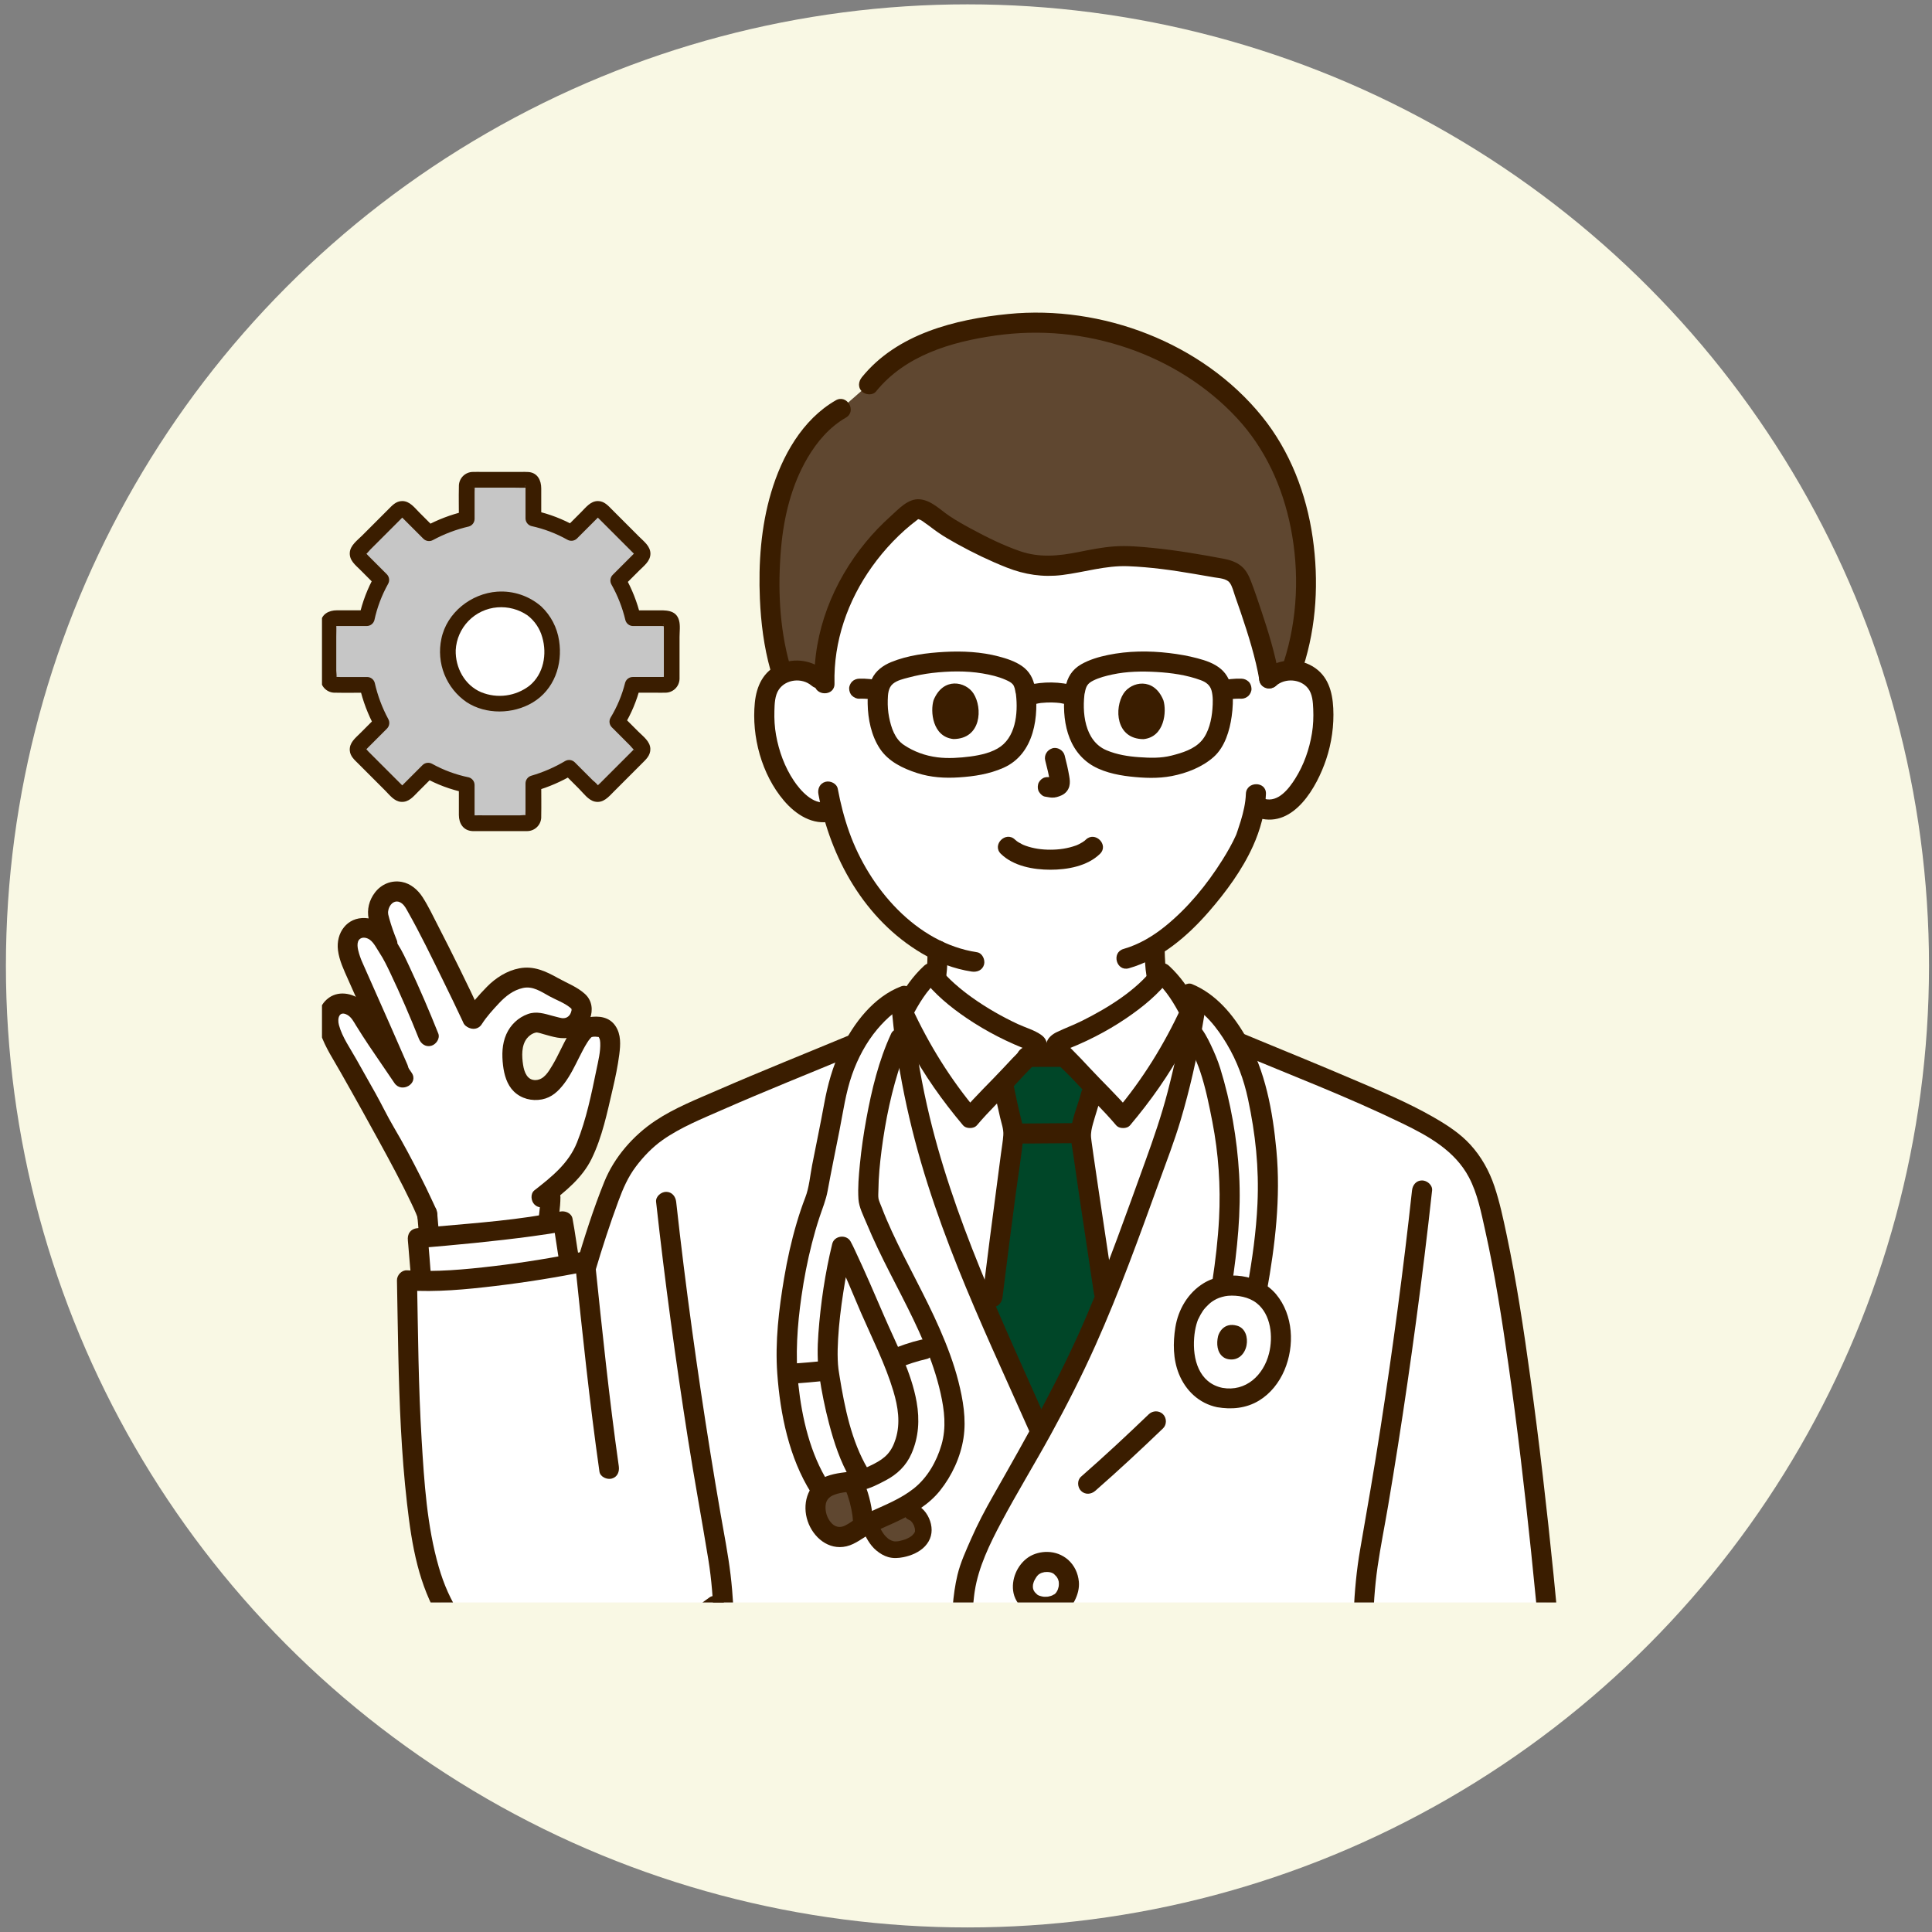 <svg width="217" height="217" viewBox="0 0 217 217" fill="none" xmlns="http://www.w3.org/2000/svg">
<rect x="0" y="0" width="217" height="217" fill="#808080" stroke="none"/>
<circle cx="108.664" cy="108.488" r="108" fill="#F9F8E4"/>
<g clip-path="url(#clip0_1258_706)">
<path d="M63.62 119.121C63.744 118.877 63.868 118.626 63.998 118.367C64.661 117.046 65.308 115.777 65.997 115.454C66.389 115.271 67.5 115.241 67.855 115.488C68.343 115.827 68.581 116.67 68.549 117.251C68.469 118.674 68.145 120.294 67.686 122.226C67.099 124.7 66.644 127.001 65.602 129.326C64.753 131.22 63.386 132.463 61.82 133.712C61.82 134.108 61.82 134.472 61.82 134.472C61.82 135.162 61.678 136.559 61.529 137.471C57.449 138.126 51.005 138.716 48.186 138.961C48.152 138.03 48.069 137.215 48.01 136.58L48.007 136.565C47.865 135.746 44.95 130.006 43.108 126.923C41.541 123.84 39.947 121.215 38.294 118.177C37.814 117.293 37.293 116.49 37.037 115.626C36.78 114.76 36.706 114.139 37.2 113.385C37.694 112.63 38.614 112.541 39.429 112.94C40.18 113.307 40.525 113.902 40.96 114.612C42.272 116.751 43.662 118.681 45.05 120.742C44.891 120.377 44.786 120.133 44.786 120.133L43.237 116.567C42.72 115.38 40.019 109.353 39.581 108.324C39.218 107.471 38.83 106.267 39.186 105.344C39.353 104.909 39.702 104.53 40.114 104.343C40.425 104.201 41.063 104.218 41.352 104.272C42.467 104.48 42.894 105.41 43.674 106.559C43.674 106.559 43.771 106.702 43.868 106.844L43.487 105.92C43.003 104.747 42.426 102.956 42.44 102.476C42.466 101.55 43.107 100.384 44.126 100.165C45.274 99.918 46.104 100.714 46.497 101.342C47.464 102.891 51.22 110.423 53.12 114.514C53.905 113.255 54.48 112.732 55.375 111.757C56.34 110.708 57.762 109.836 59.192 109.784C60.386 109.74 61.406 110.451 62.463 111.021C63.401 111.527 65.123 112.238 65.293 112.986C65.517 113.971 64.771 115.491 63.282 115.491C62.623 115.491 61.212 114.994 60.566 114.868C59.72 114.703 58.555 115.367 58.022 116.366C57.489 117.365 57.52 118.233 57.604 119.361C57.666 120.19 57.947 121.282 58.564 121.84C59.614 122.787 61.166 122.497 61.893 121.728C62.665 120.911 63.14 120.067 63.621 119.12L63.62 119.121Z" fill="white"/>
<path d="M175.61 202.887C173.313 171.212 169.801 143.611 166.897 133.95C166.061 131.171 164.565 129.365 163.173 128.254C161.777 127.14 159.627 125.95 158.018 125.174C152.788 122.653 144.414 119.302 139.055 117.071C139.055 117.071 136.366 116.261 133.87 115.511C133.127 119.589 131.901 124.789 130.563 128.427C129.441 131.478 125.76 141.868 123.254 147.807C121.111 152.887 119.08 156.867 116.883 160.855C110.784 146.996 103.386 132.583 101.478 115.203L95.897 117.277C90.541 119.509 81.821 122.974 76.591 125.497C74.98 126.27 73.462 127.194 72.198 128.455C70.808 129.843 69.572 131.446 68.891 133.219C67.656 136.442 66.784 139.114 66.031 141.62C60.319 142.805 51.096 144.182 45.711 143.806C45.878 152.439 45.879 161.674 47.057 170.613C47.876 176.824 49.698 182.92 55.08 186.145C59.687 188.905 64.496 189.023 68.636 187.526C72.454 186.144 77.28 182.501 80.263 180.386L81.187 179.731C81.4 182.986 81.341 186.161 81.341 189.621C81.341 194.286 81.064 197.732 81.059 203.026L175.611 202.886L175.61 202.887Z" fill="white"/>
<path d="M46.854 136.292C46.944 137.339 47.051 138.382 47.068 139.434C47.078 140.023 47.58 140.587 48.196 140.56C48.798 140.533 49.334 140.065 49.324 139.434C49.306 138.383 49.2 137.339 49.109 136.292C49.083 135.989 49.001 135.718 48.779 135.496C48.584 135.301 48.263 135.154 47.982 135.167C47.69 135.18 47.388 135.276 47.184 135.496C46.992 135.706 46.829 135.998 46.854 136.292Z" fill="#3A1D00"/>
<path d="M60.693 134.473C60.691 135.289 60.592 136.111 60.483 136.919L60.524 136.619C60.477 136.964 60.427 137.309 60.354 137.649C60.29 137.944 60.311 138.249 60.468 138.515C60.604 138.749 60.873 138.972 61.141 139.033C61.708 139.162 62.396 138.862 62.528 138.247C62.67 137.588 62.747 136.912 62.821 136.242C62.886 135.656 62.946 135.064 62.948 134.474C62.949 133.884 62.428 133.321 61.82 133.349C61.208 133.376 60.694 133.843 60.693 134.474L60.693 134.473Z" fill="#3A1D00"/>
<path d="M54.008 113.768C52.459 110.449 50.837 107.161 49.16 103.905C48.621 102.857 48.108 101.767 47.469 100.775C46.936 99.949 46.133 99.244 45.141 99.058C43.958 98.837 42.838 99.304 42.115 100.247C41.459 101.102 41.195 102.153 41.409 103.206C41.618 104.235 42.004 105.25 42.398 106.221C42.628 106.783 43.149 107.181 43.785 107.006C44.319 106.86 44.803 106.189 44.573 105.622C44.249 104.828 43.96 104.015 43.729 103.188C43.686 103.034 43.644 102.879 43.609 102.723C43.576 102.577 43.603 102.281 43.567 102.541C43.602 102.291 43.628 102.076 43.761 101.826C44.059 101.265 44.625 101.053 45.153 101.484C45.463 101.736 45.62 102.065 45.823 102.426C47.224 104.906 48.465 107.484 49.721 110.039C50.515 111.654 51.299 113.273 52.06 114.903C52.317 115.454 53.112 115.593 53.603 115.307C54.169 114.976 54.265 114.32 54.008 113.767L54.008 113.768Z" fill="#3A1D00"/>
<path d="M49.226 116.078C48.22 113.558 47.148 111.057 45.997 108.6C45.587 107.726 45.185 106.83 44.661 106.017C43.76 104.616 42.868 103.218 41.041 103.115C38.975 102.998 37.711 104.791 37.961 106.734C38.11 107.888 38.617 108.932 39.083 109.985C40.013 112.087 40.954 114.185 41.886 116.286C42.537 117.754 43.17 119.229 43.809 120.702C44.051 121.26 44.871 121.386 45.352 121.106C45.929 120.769 45.999 120.126 45.756 119.566C44.47 116.603 43.165 113.651 41.852 110.7C41.482 109.869 41.112 109.039 40.747 108.206C40.693 108.083 40.638 107.961 40.587 107.837C40.58 107.82 40.549 107.745 40.585 107.833C40.64 107.968 40.535 107.705 40.538 107.711C40.465 107.511 40.392 107.312 40.332 107.108C40.197 106.646 39.954 105.757 40.478 105.423C40.801 105.218 41.249 105.344 41.533 105.548C42.002 105.885 42.324 106.562 42.643 107.046C43.112 107.757 43.478 108.533 43.844 109.3C44.997 111.718 46.058 114.188 47.052 116.675C47.277 117.239 47.806 117.635 48.439 117.461C48.977 117.314 49.453 116.645 49.226 116.077V116.078Z" fill="#3A1D00"/>
<path d="M46.243 120.501C45.299 119.092 44.323 117.705 43.381 116.295C42.928 115.616 42.483 114.932 42.053 114.237C41.706 113.677 41.372 113.087 40.899 112.621C39.883 111.62 38.183 111.188 36.951 112.059C35.619 113.001 35.526 114.688 36.009 116.11C36.535 117.66 37.51 119.104 38.307 120.526C39.092 121.925 39.891 123.316 40.665 124.722C41.935 127.029 43.223 129.332 44.448 131.664C45.033 132.778 45.606 133.899 46.148 135.034C46.354 135.465 46.558 135.897 46.745 136.336C46.629 136.063 46.804 136.488 46.829 136.558C46.864 136.659 46.901 136.76 46.922 136.866C47.041 137.462 47.752 137.804 48.309 137.651C48.931 137.481 49.216 136.865 49.096 136.267C48.985 135.71 48.684 135.167 48.45 134.655C48.078 133.839 47.679 133.035 47.275 132.234C46.309 130.324 45.306 128.427 44.218 126.584C43.496 125.36 42.882 124.063 42.188 122.821C41.476 121.545 40.749 120.277 40.037 119.001C39.353 117.774 38.437 116.498 38.069 115.132C37.863 114.363 38.107 113.484 39.017 113.995C39.473 114.252 39.723 114.752 39.987 115.181C40.456 115.94 40.939 116.69 41.435 117.432C42.377 118.842 43.353 120.229 44.296 121.638C45.099 122.836 47.053 121.71 46.244 120.502L46.243 120.501Z" fill="#3A1D00"/>
<path d="M61.623 135.285C63.487 133.827 65.387 132.327 66.449 130.152C67.655 127.683 68.199 124.959 68.821 122.304C69.12 121.027 69.388 119.746 69.556 118.445C69.698 117.347 69.775 116.194 69.121 115.226C68.437 114.211 67.264 114.071 66.131 114.258C65.02 114.441 64.343 115.385 63.811 116.296C63.174 117.387 62.697 118.564 62.047 119.648C61.606 120.382 61.103 121.262 60.191 121.311C59.218 121.364 58.877 120.409 58.753 119.602C58.606 118.646 58.547 117.432 59.184 116.627C59.432 116.314 59.789 116.065 60.181 115.979C60.251 115.963 60.26 115.96 60.362 115.976C60.603 116.013 60.847 116.1 61.081 116.165C62.077 116.441 63.135 116.795 64.168 116.49C66.076 115.927 67.347 113.143 65.702 111.64C64.834 110.847 63.689 110.423 62.674 109.857C61.285 109.082 59.957 108.454 58.327 108.761C56.948 109.02 55.67 109.836 54.699 110.827C53.768 111.777 52.886 112.777 52.167 113.898C51.382 115.121 53.333 116.251 54.114 115.034C54.668 114.171 55.339 113.443 56.036 112.695C56.782 111.894 57.648 111.208 58.742 110.968C59.851 110.725 60.786 111.389 61.712 111.898C62.475 112.317 63.381 112.631 64.055 113.187C64.08 113.207 64.291 113.409 64.286 113.413C64.258 113.433 64.2 113.251 64.2 113.286C64.2 113.083 64.198 113.484 64.188 113.554C64.205 113.444 64.113 113.762 64.113 113.761C64.024 113.958 63.963 114.046 63.827 114.163C63.662 114.306 63.453 114.376 63.171 114.363C63.336 114.371 63.127 114.358 63.101 114.354C63.008 114.339 62.913 114.317 62.82 114.296C62.564 114.239 62.311 114.17 62.058 114.1C61.134 113.846 60.244 113.555 59.295 113.894C58.204 114.284 57.333 115.114 56.868 116.168C56.379 117.275 56.361 118.48 56.501 119.664C56.625 120.709 56.935 121.824 57.708 122.585C58.542 123.404 59.736 123.701 60.87 123.484C61.973 123.272 62.712 122.568 63.368 121.704C64.063 120.79 64.551 119.758 65.065 118.738C65.344 118.185 65.623 117.627 65.956 117.104C66.055 116.948 66.155 116.794 66.279 116.656C66.339 116.589 66.41 116.509 66.481 116.456C66.431 116.494 66.271 116.532 66.483 116.475C66.61 116.44 66.68 116.439 66.86 116.436C66.945 116.434 67.284 116.492 67.314 116.473C67.381 116.431 67.194 116.285 67.21 116.422C67.203 116.359 67.394 116.792 67.327 116.627C67.387 116.777 67.41 116.953 67.418 117.113C67.466 118.1 67.193 119.17 66.996 120.129C66.43 122.874 65.854 125.722 64.804 128.33C63.856 130.684 61.973 132.172 60.028 133.694C59.548 134.069 59.634 134.892 60.028 135.286C60.501 135.758 61.142 135.662 61.622 135.286L61.623 135.285Z" fill="#3A1D00"/>
<path d="M142.538 76.212C143.311 75.516 144.456 75.18 145.526 75.34C146.597 75.499 147.572 76.144 148.062 77.022C148.408 77.638 148.52 78.339 148.584 79.023C148.818 81.721 148.286 84.469 147.06 86.927C146.464 88.125 145.686 89.271 144.604 90.144C143.601 90.942 142.593 91.324 140.928 90.484C140.681 91.966 140.157 93.384 139.955 93.987C139.167 96.089 135.041 102.966 129.679 106.243C129.685 107.932 129.776 109.691 130.341 111.085C131.553 114.081 138.102 117.851 138.553 118.048C138.553 118.048 134.842 132.074 117.301 132.074C99.761 132.074 97.452 118.048 97.452 118.048C97.903 117.851 103.424 114.607 104.641 111.611C105.212 110.205 105.298 108.437 105.303 106.746C102.855 105.563 100.6 103.685 98.577 101.305C95.735 97.963 94.273 94.202 93.476 91.041C91.932 91.657 90.78 90.862 89.877 90.143C88.796 89.27 88.018 88.125 87.421 86.927C86.196 84.469 85.664 81.72 85.898 79.023C85.962 78.339 86.073 77.638 86.42 77.021C86.91 76.143 87.885 75.499 88.955 75.339C90.026 75.179 91.171 75.516 91.943 76.212C91.943 76.212 90.26 51.846 115.422 51.846C144.343 51.846 142.537 76.212 142.537 76.212L142.538 76.212Z" fill="white"/>
<path d="M98.024 119.021C98.678 118.723 99.291 118.284 99.884 117.886C100.995 117.14 102.074 116.329 103.065 115.429C104.016 114.565 104.968 113.563 105.524 112.391C106.355 110.643 106.425 108.627 106.433 106.726C106.441 105.277 104.185 105.275 104.178 106.726C104.174 107.623 104.164 108.532 104.042 109.423C103.946 110.131 103.718 111 103.47 111.468C102.942 112.465 102.122 113.266 101.252 114.033C100.402 114.782 99.499 115.446 98.55 116.072C98.017 116.424 97.469 116.811 96.885 117.077C96.332 117.329 96.196 118.129 96.481 118.616C96.814 119.184 97.468 119.274 98.024 119.02L98.024 119.021Z" fill="#3A1D00"/>
<path d="M128.562 106.712C128.597 108.611 128.704 110.739 129.762 112.386C130.51 113.552 131.551 114.523 132.617 115.395C133.713 116.29 134.868 117.114 136.06 117.877C136.681 118.275 137.317 118.715 137.991 119.021C138.545 119.272 139.205 119.179 139.534 118.617C139.817 118.134 139.686 117.33 139.13 117.077C138.522 116.801 137.948 116.408 137.386 116.053C136.37 115.41 135.347 114.713 134.43 113.979C133.891 113.549 133.368 113.098 132.877 112.615C132.487 112.232 132.062 111.764 131.834 111.436C131.671 111.201 131.524 110.957 131.401 110.699C131.524 110.956 131.312 110.455 131.305 110.434C131.223 110.191 131.156 109.942 131.098 109.691C130.874 108.715 130.837 107.709 130.818 106.712C130.792 105.265 128.537 105.26 128.563 106.712L128.562 106.712Z" fill="#3A1D00"/>
<path d="M132.909 112.283C132.296 111.21 131.653 110.322 130.524 109.287C128.71 111.721 124.569 114.759 119.605 116.752C119.186 116.92 118.712 117.164 118.64 117.296C118.521 117.517 118.753 117.711 118.862 117.885C118.949 118.024 119.213 118.277 119.641 118.701C118.081 118.704 116.921 118.707 115.454 118.708C115.887 118.28 116.153 118.025 116.241 117.885C116.349 117.711 116.581 117.517 116.462 117.296C116.391 117.164 115.917 116.92 115.497 116.752C110.533 114.759 106.392 111.721 104.578 109.287C102.942 110.788 102.327 111.978 101.344 113.871C103.014 131.85 110.634 146.645 116.889 160.857C119.086 156.868 121.116 152.888 123.26 147.809C125.765 141.869 129.446 131.479 130.568 128.429C132.026 124.467 133.35 118.655 134.062 114.453C133.625 113.618 133.273 112.918 132.91 112.282L132.909 112.283Z" fill="white"/>
<path d="M97.153 166.822L96.482 165.525C94.557 162.323 93.464 156.78 93.06 153.903C92.569 150.399 93.859 142.847 94.557 140.004C95.199 141.142 98.022 147.661 98.808 149.501C100.3 152.997 102.86 157.751 101.775 161.612C100.955 164.528 99.629 164.904 97.979 165.774C96.218 166.702 94.592 166.177 92.939 166.989C91.714 167.591 91.478 168.745 91.636 169.88C91.843 171.36 93.11 172.971 94.773 172.592C95.531 172.42 96.14 171.877 96.817 171.495C97.714 170.988 98.827 170.549 99.761 170.113C101.9 169.117 103.908 168.036 105.215 166.023C106.623 163.853 107.458 161.407 107.175 158.838C106.213 150.088 100.23 142.684 97.551 134.828C97.318 130.813 98.814 121.464 101.068 116.654C101.068 116.654 101.274 116.417 101.575 116.067C101.414 114.73 101.285 113.375 101.193 112.002C98.348 113.277 94.835 117.576 93.773 123.624C93.188 126.962 92.406 130.409 91.706 134.366C89.082 140.883 88.126 149.761 88.418 154.091C88.701 158.3 89.868 163.654 92.083 167.106L92.716 168.541L97.153 166.822Z" fill="white"/>
<path d="M143.816 151.259C144.093 148.843 143.329 146.18 141.149 145.041C143.176 134.038 142.479 128.634 141.111 122.436C140.306 118.789 137.707 113.905 134.427 112.023C134.287 113.115 134.072 114.454 133.803 115.924C134.559 116.68 135.708 119.311 136.047 120.561C138.429 129.371 138.671 134.994 137.21 144.521C134.591 145.097 133.497 147.594 133.266 148.562C132.648 151.161 132.857 154.535 135.207 156.212C135.754 156.602 136.366 156.848 137.004 156.969C140.713 157.67 143.131 154.963 143.723 151.871C143.761 151.669 143.792 151.465 143.816 151.259Z" fill="white"/>
<path d="M103.702 171.733C103.639 170.979 103.153 170.118 102.488 169.859L101.355 169.324C100.838 169.602 100.304 169.861 99.76 170.114C99.072 170.434 98.287 170.758 97.562 171.108C97.868 171.765 98.163 172.442 98.621 173.007C99.039 173.523 99.615 173.945 100.274 174.041C100.689 174.102 101.113 174.032 101.519 173.926C102.367 173.703 103.234 173.261 103.598 172.465C103.694 172.256 103.725 172.001 103.702 171.733Z" fill="#5F4730"/>
<path d="M91.598 169.459C91.552 168.468 91.867 167.517 92.94 166.99C93.885 166.526 94.822 166.498 95.779 166.387C96.523 167.956 96.926 169.686 96.956 171.423C96.908 171.445 96.863 171.471 96.818 171.496C96.141 171.878 95.532 172.421 94.775 172.593C93.111 172.971 91.844 171.36 91.637 169.88C91.618 169.74 91.604 169.599 91.598 169.46V169.459Z" fill="#5F4730"/>
<path d="M97.603 43.17C99.682 40.559 103.16 38.511 106.657 37.626C110.033 36.636 114.955 35.968 118.869 36.305C127.363 37.038 135.673 41.007 141.011 47.641C147.054 55.151 148.051 66.982 145.056 75.306C144.141 75.288 143.219 75.614 142.561 76.198C142.052 73.137 140.563 68.688 139.473 65.722C139.297 65.243 139.096 64.743 138.642 64.396C138.182 64.045 137.531 63.907 136.907 63.801C133.01 63.143 130.784 62.67 126.807 62.475C122.526 62.265 119.434 64.279 115.323 63.309C112.907 62.739 107.507 60.006 105.665 58.644C105.169 58.282 104.725 57.931 104.311 57.658C103.818 57.333 103.168 57.014 102.646 57.292C102.541 57.347 102.447 57.422 102.355 57.497C102.078 57.722 101.67 58.045 101.412 58.277C95.656 63.151 92.403 69.98 92.605 76.783C92.605 76.783 92.605 76.795 92.605 76.805L91.948 76.213C91.176 75.517 90.03 75.181 88.96 75.34C88.57 75.398 88.193 75.521 87.848 75.697C85.865 69.596 86.169 60.756 87.549 56.119L87.921 54.871C89.354 50.614 91.709 47.479 94.441 45.935L97.602 43.169L97.603 43.17Z" fill="#5F4730"/>
<path d="M111.48 145.745C111.483 145.706 111.484 145.685 111.484 145.685C112.473 137.595 113.835 127.674 113.835 127.391C113.835 126.889 113.713 126.388 113.591 125.902C113.534 125.676 113.478 125.457 113.429 125.231C113.127 123.943 112.936 123.048 112.662 121.633C113.051 121.229 113.436 120.824 113.805 120.419C114.496 119.662 115.049 119.108 115.455 118.708C116.921 118.705 118.08 118.702 119.639 118.699C120.046 119.099 120.602 119.656 121.298 120.419C121.777 120.943 122.28 121.468 122.785 121.989C122.629 122.614 122.541 122.966 122.541 122.966C122.387 123.581 122.217 124.22 121.99 124.915C121.706 125.773 121.422 126.655 121.406 127.553C121.398 128.014 122.72 136.719 123.968 145.051C123.968 145.051 124.009 145.342 124.077 145.823C123.795 146.523 123.521 147.189 123.261 147.807C121.117 152.887 119.087 156.866 116.89 160.855C115.086 156.756 113.168 152.608 111.312 148.35C111.392 147.111 111.464 146.009 111.481 145.745H111.48Z" fill="#004628"/>
<path d="M126.147 125.578C129.488 121.619 131.576 118.232 133.664 113.7C132.732 111.905 132.105 110.742 130.519 109.287C128.705 111.721 124.564 114.759 119.6 116.752C119.18 116.92 118.706 117.164 118.635 117.296C118.516 117.517 118.747 117.711 118.856 117.885C119.027 118.157 119.865 118.857 121.292 120.42C122.911 122.193 124.807 123.98 126.147 125.578Z" fill="white"/>
<path d="M108.947 125.578C105.606 121.619 103.518 118.232 101.43 113.7C102.362 111.905 102.989 110.742 104.575 109.287C106.389 111.721 110.53 114.759 115.494 116.752C115.914 116.92 116.388 117.164 116.459 117.296C116.578 117.517 116.347 117.711 116.238 117.885C116.067 118.157 115.229 118.857 113.802 120.42C112.183 122.193 110.287 123.98 108.947 125.578Z" fill="white"/>
<path d="M66.867 142.751C67.652 140.102 68.507 137.475 69.465 134.883C69.978 133.495 70.532 132.207 71.431 131.017C72.271 129.902 73.283 128.848 74.427 128.042C76.47 126.605 78.864 125.65 81.142 124.648C83.553 123.588 85.984 122.572 88.419 121.566C91.01 120.495 93.608 119.441 96.196 118.363C96.758 118.129 97.16 117.618 96.984 116.979C96.838 116.45 96.162 115.958 95.597 116.193C90.616 118.268 85.602 120.265 80.655 122.42C78.28 123.455 75.775 124.436 73.613 125.876C71.132 127.529 68.996 129.965 67.875 132.738C66.635 135.806 65.632 138.982 64.692 142.153C64.28 143.544 66.456 144.139 66.867 142.751Z" fill="#3A1D00"/>
<path d="M138.752 118.157C145.029 120.769 151.403 123.214 157.522 126.184C160.468 127.614 163.417 129.256 164.993 132.242C165.95 134.055 166.365 136.192 166.809 138.182C167.922 143.172 168.705 148.237 169.428 153.295C170.426 160.277 171.241 167.285 171.973 174.3C172.849 182.698 173.591 191.108 174.23 199.527C174.315 200.647 174.399 201.768 174.48 202.888C174.524 203.494 174.967 204.013 175.607 204.013C176.184 204.013 176.779 203.497 176.735 202.888C176.105 194.204 175.366 185.529 174.492 176.867C173.745 169.473 172.901 162.088 171.887 154.726C171.147 149.35 170.341 143.971 169.218 138.661C168.834 136.849 168.443 135.011 167.854 133.252C167.275 131.523 166.38 129.915 165.146 128.565C163.998 127.308 162.536 126.362 161.07 125.517C158.086 123.796 154.863 122.47 151.699 121.12C148.31 119.673 144.899 118.276 141.491 116.872C140.777 116.578 140.064 116.283 139.352 115.986C138.789 115.752 138.111 116.239 137.965 116.772C137.786 117.42 138.188 117.921 138.752 118.156L138.752 118.157Z" fill="#3A1D00"/>
<path d="M154.479 203.026C154.472 198.726 154.217 194.431 154.198 190.131C154.178 185.407 154.051 180.632 154.734 175.943C155.066 173.671 155.522 171.415 155.907 169.151C156.292 166.887 156.665 164.603 157.023 162.326C157.751 157.693 158.426 153.051 159.052 148.404C159.711 143.513 160.318 138.616 160.851 133.711C160.917 133.106 160.286 132.586 159.723 132.586C159.059 132.586 158.661 133.104 158.596 133.711C157.623 142.651 156.424 151.567 155.047 160.454C154.346 164.976 153.568 169.483 152.778 173.99C151.943 178.751 151.926 183.556 151.94 188.374C151.954 193.261 152.216 198.141 152.224 203.027C152.226 204.475 154.481 204.477 154.479 203.027L154.479 203.026Z" fill="#3A1D00"/>
<path d="M73.692 134.992C74.671 143.884 75.879 152.752 77.266 161.589C77.978 166.121 78.819 170.63 79.558 175.157C80.302 179.713 80.226 184.339 80.217 188.94C80.209 193.638 79.943 198.33 79.935 203.028C79.933 204.476 82.188 204.478 82.19 203.028C82.197 198.895 82.433 194.767 82.468 190.634C82.507 186.05 82.602 181.426 82.056 176.867C81.778 174.545 81.318 172.25 80.919 169.947C80.527 167.687 80.15 165.425 79.786 163.16C79.051 158.593 78.37 154.017 77.74 149.434C77.079 144.628 76.478 139.814 75.948 134.992C75.881 134.389 75.477 133.867 74.82 133.867C74.262 133.867 73.626 134.384 73.692 134.992Z" fill="#3A1D00"/>
<path d="M88.701 74.627C87.521 70.417 87.35 65.905 87.728 61.567C88.035 58.05 88.894 54.51 90.692 51.442C91.759 49.621 93.162 47.97 95.01 46.907C96.267 46.184 95.133 44.239 93.872 44.964C90.095 47.137 87.82 51.257 86.614 55.309C85.467 59.163 85.179 63.269 85.35 67.273C85.466 69.948 85.802 72.642 86.526 75.225C86.916 76.618 89.093 76.026 88.701 74.627Z" fill="#3A1D00"/>
<path d="M98.397 43.965C101.66 39.928 106.821 38.396 111.777 37.691C116.838 36.972 121.887 37.454 126.719 39.118C131.343 40.711 135.612 43.378 138.94 46.968C142.128 50.404 144.059 54.684 144.97 59.253C145.961 64.221 145.756 69.516 144.192 74.345C143.745 75.726 145.921 76.318 146.367 74.943C147.88 70.272 148.135 65.235 147.442 60.393C146.736 55.465 144.897 50.663 141.746 46.772C135.039 38.489 123.777 34.229 113.251 35.267C107.285 35.855 100.739 37.504 96.802 42.374C96.42 42.846 96.339 43.503 96.802 43.965C97.197 44.359 98.012 44.44 98.397 43.965Z" fill="#3A1D00"/>
<path d="M93.73 76.783C93.611 72.043 95.21 67.469 97.959 63.629C99.357 61.677 101.098 59.837 103.025 58.394C103.239 58.234 103.026 58.311 103.224 58.344C103.455 58.382 103.705 58.605 103.897 58.736C104.397 59.077 104.865 59.463 105.363 59.806C106.042 60.274 106.762 60.687 107.483 61.086C109.291 62.086 111.162 62.99 113.084 63.749C115.092 64.541 117.138 64.853 119.294 64.587C121.776 64.28 124.176 63.499 126.7 63.596C129.2 63.692 131.669 64.038 134.131 64.461C134.881 64.589 135.631 64.719 136.382 64.848C136.914 64.939 137.747 64.971 138.11 65.443C138.421 65.847 138.547 66.464 138.715 66.936C138.935 67.55 139.149 68.166 139.357 68.783C140.208 71.303 141.024 73.871 141.472 76.497C141.574 77.097 142.314 77.432 142.859 77.283C143.495 77.108 143.749 76.5 143.646 75.899C143.219 73.394 142.453 70.945 141.65 68.538C141.284 67.441 140.916 66.34 140.498 65.262C140.253 64.632 139.964 64.042 139.436 63.599C138.855 63.111 138.127 62.885 137.392 62.748C134.786 62.259 132.152 61.807 129.513 61.546C128.078 61.404 126.618 61.268 125.177 61.37C123.818 61.465 122.481 61.735 121.148 62.002C118.908 62.451 116.755 62.666 114.558 61.904C112.641 61.24 110.799 60.322 109.017 59.359C108.205 58.92 107.396 58.465 106.628 57.949C105.597 57.256 104.613 56.202 103.313 56.081C102.001 55.958 100.923 57.187 100.021 57.996C99.016 58.897 98.079 59.873 97.223 60.916C93.561 65.38 91.329 70.969 91.476 76.783C91.512 78.228 93.767 78.234 93.73 76.783Z" fill="#3A1D00"/>
<path d="M114.175 128.448C116.51 128.447 118.845 128.396 121.18 128.395C121.769 128.395 122.335 127.877 122.307 127.27C122.28 126.662 121.812 126.144 121.18 126.145C118.845 126.145 116.511 126.196 114.175 126.197C113.586 126.197 113.021 126.715 113.048 127.322C113.075 127.93 113.543 128.448 114.175 128.448Z" fill="#3A1D00"/>
<path d="M111.678 122.497C111.879 123.512 112.098 124.523 112.335 125.53C112.483 126.165 112.736 126.833 112.691 127.492C112.644 128.187 112.517 128.885 112.427 129.576C112.01 132.756 111.588 135.935 111.177 139.116C110.895 141.305 110.618 143.494 110.35 145.685C110.276 146.289 110.921 146.81 111.477 146.81C112.148 146.81 112.531 146.291 112.605 145.685C113.07 141.88 113.564 138.078 114.063 134.278C114.356 132.044 114.754 129.798 114.94 127.552C114.997 126.861 114.809 126.157 114.643 125.491C114.348 124.301 114.092 123.101 113.853 121.898C113.734 121.302 113.022 120.96 112.466 121.113C111.842 121.284 111.559 121.899 111.678 122.497H111.678Z" fill="#3A1D00"/>
<path d="M119.501 117.576C118.117 117.579 116.732 117.582 115.347 117.585C114.758 117.586 114.192 118.102 114.22 118.71C114.247 119.319 114.715 119.837 115.347 119.836C116.732 119.833 118.117 119.83 119.501 119.827C120.091 119.826 120.656 119.31 120.629 118.701C120.601 118.093 120.133 117.575 119.501 117.576Z" fill="#3A1D00"/>
<path d="M125.052 144.753C124.508 141.12 123.96 137.487 123.419 133.853C123.219 132.502 123.018 131.151 122.824 129.8C122.755 129.318 122.687 128.836 122.621 128.354C122.609 128.267 122.647 128.561 122.617 128.33C122.608 128.26 122.599 128.19 122.59 128.121C122.574 127.999 122.556 127.876 122.546 127.753C122.503 127.23 122.622 126.719 122.761 126.216C123.035 125.228 123.374 124.262 123.625 123.267C123.98 121.862 121.805 121.262 121.45 122.669C121.05 124.256 120.212 125.946 120.277 127.609C120.304 128.303 120.451 129.005 120.548 129.692C120.971 132.695 121.428 135.694 121.878 138.693C122.211 140.913 122.544 143.132 122.877 145.352C122.967 145.953 123.727 146.285 124.264 146.138C124.91 145.961 125.142 145.357 125.051 144.754L125.052 144.753Z" fill="#3A1D00"/>
<path d="M129.033 158.844C126.544 161.235 124.017 163.589 121.42 165.861C120.962 166.262 121.009 167.043 121.42 167.453C121.875 167.907 122.555 167.855 123.014 167.453C125.612 165.18 128.139 162.826 130.628 160.436C131.067 160.014 131.053 159.268 130.628 158.844C130.189 158.406 129.474 158.421 129.033 158.844Z" fill="#3A1D00"/>
<path d="M118.367 176.776C118.493 176.888 118.594 177.025 118.716 177.138C118.601 176.988 118.578 176.958 118.645 177.051C118.667 177.083 118.688 177.114 118.709 177.146C118.743 177.201 118.776 177.257 118.806 177.315C118.854 177.405 118.904 177.6 118.795 177.265C118.816 177.33 118.845 177.394 118.865 177.46C118.905 177.588 118.932 177.719 118.951 177.851L118.911 177.552C118.94 177.789 118.939 178.025 118.909 178.261L118.949 177.962C118.93 178.095 118.904 178.226 118.868 178.355C118.852 178.41 118.836 178.464 118.817 178.518C118.799 178.571 118.708 178.794 118.801 178.576C118.892 178.36 118.802 178.568 118.776 178.619C118.751 178.668 118.725 178.716 118.697 178.764C118.67 178.808 118.642 178.85 118.614 178.893C118.497 179.073 118.811 178.667 118.68 178.81C118.634 178.86 118.445 179.114 118.377 179.103C118.385 179.104 118.639 178.921 118.466 179.03C118.438 179.048 118.411 179.066 118.383 179.084C118.319 179.124 118.254 179.16 118.187 179.194C118.158 179.209 118.127 179.223 118.097 179.237C117.938 179.315 118.331 179.151 118.204 179.192C118.14 179.212 118.078 179.237 118.013 179.257C117.86 179.304 117.703 179.336 117.544 179.36L117.843 179.319C117.559 179.356 117.275 179.358 116.99 179.322L117.29 179.362C117.061 179.33 116.852 179.264 116.633 179.195C116.973 179.303 116.819 179.275 116.731 179.232C116.676 179.205 116.622 179.176 116.569 179.145C116.53 179.121 116.493 179.096 116.454 179.071C116.299 178.972 116.695 179.278 116.515 179.117C116.412 179.024 116.315 178.928 116.222 178.825C116.089 178.679 116.383 179.063 116.219 178.818C116.188 178.772 116.158 178.724 116.13 178.675C116.103 178.627 116.08 178.577 116.055 178.529C115.966 178.359 116.158 178.82 116.071 178.55C116.033 178.435 116.009 178.318 115.99 178.198L116.031 178.497C116.005 178.294 116.006 178.093 116.031 177.89L115.99 178.189C116.011 178.045 116.041 177.904 116.083 177.764C116.103 177.698 116.127 177.634 116.15 177.569C116.226 177.355 116.036 177.802 116.139 177.598C116.206 177.466 116.275 177.335 116.355 177.21C116.392 177.151 116.432 177.093 116.473 177.036C116.492 177.01 116.511 176.973 116.535 176.952C116.501 176.981 116.35 177.176 116.473 177.037C116.516 176.989 116.557 176.941 116.602 176.897C116.642 176.858 116.82 176.713 116.651 176.844C116.48 176.975 116.67 176.835 116.716 176.806C116.78 176.766 116.845 176.729 116.912 176.696C116.923 176.69 116.993 176.647 117.003 176.652C117.004 176.653 116.725 176.759 116.874 176.707C116.94 176.684 117.004 176.66 117.07 176.64C117.221 176.595 117.375 176.564 117.532 176.543L117.232 176.583C117.48 176.554 117.726 176.553 117.973 176.585L117.673 176.544C117.778 176.56 117.882 176.579 117.984 176.606C118.027 176.618 118.069 176.63 118.111 176.644C118.156 176.658 118.346 176.735 118.148 176.651C117.959 176.57 118.114 176.637 118.157 176.659C118.204 176.682 118.25 176.708 118.295 176.734C118.34 176.762 118.384 176.792 118.428 176.82C118.586 176.924 118.212 176.643 118.366 176.776C118.596 176.973 118.851 177.105 119.163 177.105C119.44 177.105 119.77 176.983 119.96 176.776C120.348 176.355 120.438 175.594 119.96 175.184C119.306 174.624 118.52 174.328 117.656 174.309C116.934 174.294 116.143 174.489 115.536 174.889C114.25 175.736 113.519 177.44 113.842 178.947C114.021 179.786 114.592 180.499 115.278 180.988C115.851 181.397 116.593 181.573 117.287 181.599C118.639 181.649 120.091 180.995 120.722 179.755C121.046 179.116 121.245 178.37 121.176 177.65C121.084 176.694 120.682 175.833 119.961 175.185C119.522 174.791 118.793 174.721 118.366 175.185C117.971 175.615 117.898 176.356 118.366 176.776L118.367 176.776Z" fill="#3A1D00"/>
<path d="M137.301 155.883C134.645 155.326 133.941 152.643 134.126 150.258C134.165 149.754 134.245 149.249 134.378 148.76C134.404 148.662 134.434 148.566 134.467 148.47C134.49 148.404 134.516 148.338 134.539 148.273C134.599 148.104 134.436 148.474 134.578 148.183C134.952 147.415 135.183 147.043 135.753 146.511C136.007 146.274 136.222 146.113 136.639 145.9C136.954 145.739 137.53 145.573 137.934 145.541C139.017 145.456 140.257 145.672 141.131 146.353C142.772 147.63 143.006 150.145 142.535 152.017C141.922 154.452 139.943 156.346 137.301 155.883C136.702 155.778 136.086 156.044 135.914 156.669C135.765 157.212 136.099 157.947 136.702 158.053C138.319 158.337 139.963 158.185 141.393 157.324C142.704 156.534 143.673 155.291 144.267 153.896C145.425 151.172 145.277 147.703 143.33 145.368C141.455 143.12 137.665 142.617 135.191 144.129C133.433 145.204 132.331 147.092 132.013 149.094C131.739 150.823 131.749 152.666 132.412 154.312C133.17 156.193 134.678 157.629 136.701 158.054C138.117 158.351 138.723 156.182 137.301 155.883H137.301Z" fill="#3A1D00"/>
<path d="M137.954 152.663C137.759 152.626 137.571 152.551 137.404 152.432C136.684 151.918 136.621 150.886 136.81 150.09C136.903 149.699 137.456 148.494 138.932 148.898C139.889 149.16 140.179 150.222 140.011 151.103C139.83 152.05 139.089 152.878 137.954 152.663Z" fill="#3A1D00"/>
<path d="M101.239 110.777C98.135 111.954 95.876 114.92 94.478 117.813C93.521 119.792 92.957 121.849 92.565 124.002C92.147 126.297 91.664 128.579 91.217 130.868C90.986 132.051 90.889 133.359 90.456 134.482C90.093 135.421 89.773 136.377 89.488 137.342C88.882 139.385 88.422 141.47 88.068 143.57C87.479 147.069 87.045 150.708 87.302 154.261C87.631 158.828 88.628 163.755 91.109 167.675C91.883 168.896 93.835 167.768 93.057 166.539C90.997 163.285 90.072 159.263 89.667 155.474C89.316 152.198 89.549 148.872 90.017 145.619C90.305 143.614 90.689 141.622 91.19 139.66C91.436 138.694 91.711 137.736 92.022 136.79C92.356 135.771 92.764 134.817 92.957 133.762C93.374 131.486 93.845 129.22 94.293 126.949C94.706 124.854 94.992 122.726 95.701 120.703C96.341 118.876 97.285 117.092 98.534 115.605C99.055 114.984 99.698 114.329 100.289 113.867C100.489 113.71 100.836 113.475 101.109 113.315C101.251 113.231 101.396 113.152 101.544 113.079C101.607 113.048 101.67 113.017 101.734 112.988C101.956 112.887 101.597 113.039 101.839 112.948C102.408 112.732 102.799 112.189 102.627 111.563C102.477 111.02 101.812 110.561 101.24 110.778L101.239 110.777Z" fill="#3A1D00"/>
<path d="M97.459 164.958C95.632 161.873 94.871 158.096 94.302 154.596C94.274 154.425 94.247 154.253 94.221 154.081C94.215 154.045 94.15 153.586 94.177 153.797C94.132 153.442 94.108 153.085 94.094 152.727C94.065 151.948 94.089 151.167 94.134 150.388C94.235 148.639 94.448 146.896 94.716 145.164C94.97 143.535 95.258 141.907 95.648 140.304L93.587 140.573C94.804 142.763 95.712 145.166 96.71 147.459C97.971 150.356 99.441 153.234 100.345 156.263C100.866 158.009 101.157 159.836 100.603 161.61C100.139 163.097 99.438 163.767 98.139 164.433C97.347 164.838 96.606 165.161 95.711 165.271C94.591 165.407 93.503 165.485 92.468 165.976C90.629 166.848 90.097 169.02 90.715 170.848C91.334 172.677 93.056 174.149 95.076 173.68C96.128 173.435 96.967 172.666 97.914 172.191C98.872 171.709 99.871 171.313 100.838 170.849C102.599 170.003 104.345 168.973 105.58 167.426C106.919 165.751 107.889 163.653 108.217 161.531C108.547 159.388 108.169 157.216 107.64 155.133C107.126 153.112 106.38 151.163 105.547 149.254C103.919 145.525 101.872 141.998 100.171 138.303C99.769 137.432 99.39 136.551 99.049 135.655C98.926 135.332 98.717 134.881 98.673 134.632C98.622 134.339 98.657 133.998 98.661 133.701C98.677 132.203 98.823 130.705 99.013 129.22C99.451 125.824 100.158 122.403 101.278 119.164C101.514 118.482 101.762 117.836 102.046 117.224C102.301 116.673 102.202 116.011 101.641 115.684C101.154 115.4 100.355 115.533 100.098 116.088C98.698 119.106 97.907 122.399 97.308 125.659C96.999 127.345 96.751 129.046 96.583 130.752C96.455 132.048 96.338 133.379 96.42 134.682C96.477 135.592 96.972 136.535 97.319 137.372C97.717 138.328 98.139 139.273 98.584 140.209C99.434 141.997 100.354 143.751 101.254 145.514C103.045 149.026 104.777 152.61 105.644 156.477C106.079 158.418 106.308 160.344 105.745 162.283C105.206 164.142 104.178 165.955 102.651 167.173C101.163 168.36 99.332 169.073 97.615 169.851C97.153 170.06 96.692 170.275 96.251 170.526C95.801 170.783 95.391 171.118 94.924 171.347C94.296 171.655 93.74 171.506 93.301 170.97C92.88 170.457 92.677 169.772 92.728 169.112C92.786 168.35 93.286 167.991 94.004 167.787C94.942 167.52 95.935 167.546 96.887 167.35C97.799 167.162 98.619 166.721 99.439 166.295C100.761 165.606 101.778 164.644 102.381 163.263C103.194 161.4 103.306 159.465 102.956 157.478C102.361 154.099 100.664 150.965 99.316 147.841C98.247 145.364 97.183 142.88 96.033 140.439C95.874 140.103 95.717 139.764 95.536 139.439C95.072 138.605 93.703 138.77 93.475 139.708C92.674 142.992 92.169 146.402 91.921 149.77C91.802 151.378 91.791 152.961 92.028 154.557C92.295 156.353 92.656 158.138 93.118 159.895C93.679 162.027 94.384 164.189 95.513 166.096C96.25 167.342 98.201 166.211 97.46 164.96L97.459 164.958Z" fill="#3A1D00"/>
<path d="M88.722 155.426C90.118 155.342 91.511 155.221 92.901 155.063C93.209 155.027 93.47 154.96 93.698 154.733C93.893 154.538 94.041 154.218 94.028 153.937C94.003 153.385 93.528 152.741 92.901 152.812C91.511 152.97 90.118 153.091 88.722 153.175C88.135 153.21 87.567 153.667 87.595 154.3C87.621 154.88 88.092 155.463 88.722 155.426Z" fill="#3A1D00"/>
<path d="M100.998 153.625C101.057 153.6 101.115 153.575 101.173 153.55L100.904 153.664C101.936 153.232 103.002 152.889 104.092 152.637C104.667 152.503 105.061 151.814 104.879 151.252C104.685 150.653 104.108 150.324 103.492 150.467C102.242 150.756 101.039 151.176 99.861 151.682C99.62 151.786 99.409 152.114 99.343 152.354C99.268 152.623 99.302 152.982 99.456 153.221C99.611 153.461 99.843 153.673 100.13 153.738L100.43 153.779C100.633 153.778 100.823 153.727 100.998 153.625Z" fill="#3A1D00"/>
<path d="M142.282 145.074C143.224 139.859 143.861 134.533 143.367 129.233C142.958 124.832 142.138 120.287 139.912 116.414C138.499 113.956 136.568 111.64 133.891 110.534C133.328 110.302 132.651 110.786 132.504 111.32C132.326 111.967 132.726 112.471 133.291 112.704C135.241 113.509 136.729 115.478 137.789 117.251C138.947 119.188 139.707 121.253 140.177 123.453C141.011 127.36 141.424 131.159 141.237 135.206C141.094 138.32 140.661 141.41 140.108 144.476C140 145.073 140.271 145.689 140.895 145.86C141.442 146.01 142.174 145.675 142.282 145.074Z" fill="#3A1D00"/>
<path d="M94.925 167.21C95.332 168.197 95.612 169.228 95.759 170.285L95.718 169.985C95.76 170.305 95.791 170.625 95.81 170.947C95.845 171.533 96.304 172.1 96.938 172.072C97.519 172.046 98.103 171.576 98.066 170.947C97.978 169.46 97.669 167.99 97.1 166.612C96.983 166.329 96.857 166.1 96.581 165.94C96.34 165.798 95.983 165.738 95.713 165.826C95.44 165.914 95.177 166.083 95.039 166.343C94.907 166.592 94.812 166.937 94.925 167.21Z" fill="#3A1D00"/>
<path d="M102.017 170.669C102.101 170.704 102.175 170.749 102.255 170.792C102.424 170.881 102.16 170.682 102.283 170.814C102.349 170.884 102.417 170.949 102.48 171.022C102.337 170.856 102.476 171.027 102.505 171.072C102.558 171.156 102.602 171.245 102.649 171.334C102.749 171.519 102.617 171.201 102.669 171.387C102.696 171.482 102.729 171.574 102.751 171.67C102.776 171.782 102.772 171.862 102.764 171.704C102.768 171.795 102.768 171.887 102.772 171.978C102.78 172.179 102.825 171.813 102.772 171.985C102.69 172.253 102.871 171.873 102.752 172.072C102.708 172.146 102.668 172.221 102.619 172.293C102.721 172.143 102.518 172.398 102.488 172.428C102.459 172.456 102.287 172.599 102.414 172.503C102.238 172.636 102.041 172.741 101.843 172.835C101.783 172.863 101.79 172.861 101.863 172.829C101.807 172.851 101.752 172.872 101.696 172.893C101.598 172.927 101.5 172.959 101.4 172.987C101.291 173.019 101.18 173.048 101.068 173.072C101 173.088 100.931 173.101 100.862 173.113C100.921 173.108 100.917 173.108 100.851 173.114C100.729 173.127 100.608 173.126 100.486 173.125C100.363 173.115 100.347 173.114 100.438 173.123C100.394 173.114 100.35 173.105 100.306 173.092C100.269 173.083 99.994 172.978 100.15 173.049C100.054 173.006 99.962 172.953 99.873 172.897C99.835 172.873 99.797 172.848 99.759 172.822C99.827 172.879 99.819 172.872 99.733 172.801C99.653 172.731 99.574 172.659 99.5 172.583C99.326 172.404 99.286 172.347 99.159 172.153C98.881 171.727 98.667 171.264 98.455 170.804C98.248 170.357 97.567 170.211 97.169 170.467C96.707 170.764 96.612 171.272 96.832 171.75C97.234 172.622 97.68 173.534 98.439 174.156C98.836 174.482 99.264 174.747 99.762 174.889C100.32 175.048 100.902 175.014 101.464 174.902C102.349 174.727 103.284 174.332 103.906 173.662C104.559 172.958 104.772 172.101 104.562 171.171C104.371 170.326 103.79 169.398 102.965 169.049C102.513 168.859 101.937 168.899 101.679 169.386C101.467 169.787 101.533 170.465 102.017 170.669L102.017 170.669Z" fill="#3A1D00"/>
<path d="M139.935 89.168C139.9 90.203 139.659 91.209 139.363 92.199C139.251 92.571 139.129 92.94 139.003 93.308C138.959 93.436 138.917 93.563 138.872 93.69C138.842 93.775 138.702 94.083 138.849 93.758C138.405 94.746 137.866 95.688 137.29 96.604C135.56 99.355 133.453 101.935 130.925 103.995C129.527 105.134 127.935 106.088 126.193 106.585C124.8 106.982 125.392 109.154 126.792 108.755C130.392 107.729 133.39 105.144 135.798 102.373C137.705 100.179 139.519 97.712 140.725 95.053C141.55 93.235 142.123 91.162 142.19 89.168C142.24 87.719 139.985 87.721 139.935 89.168Z" fill="#3A1D00"/>
<path d="M91.923 89.197C93.267 96.379 97.108 103.276 103.546 107.083C105.263 108.098 107.163 108.826 109.14 109.126C109.741 109.217 110.352 108.975 110.527 108.34C110.673 107.808 110.345 107.048 109.739 106.956C102.87 105.914 97.612 99.703 95.388 93.465C94.823 91.881 94.407 90.25 94.098 88.599C93.986 88.001 93.262 87.662 92.711 87.813C92.082 87.986 91.811 88.598 91.923 89.197Z" fill="#3A1D00"/>
<path d="M143.339 77.009C144.35 76.147 146.07 76.245 146.911 77.307C147.419 77.948 147.467 78.866 147.501 79.648C147.54 80.549 147.505 81.465 147.359 82.356C147.064 84.152 146.453 85.907 145.48 87.451C144.758 88.597 143.562 90.148 142.037 89.729C140.636 89.344 140.038 91.515 141.438 91.9C145.36 92.977 147.931 88.352 148.956 85.285C149.569 83.452 149.848 81.475 149.751 79.544C149.656 77.662 149.154 75.871 147.436 74.847C145.612 73.761 143.329 74.067 141.744 75.418C141.281 75.812 141.337 76.603 141.744 77.009C142.203 77.467 142.874 77.405 143.339 77.009H143.339Z" fill="#3A1D00"/>
<path d="M92.743 75.416C91.285 74.174 89.295 73.825 87.526 74.608C85.724 75.406 84.967 77.064 84.781 78.93C84.404 82.728 85.547 86.974 88.034 89.909C89.365 91.481 91.286 92.743 93.415 92.249C94.828 91.921 94.229 89.751 92.815 90.079C91.334 90.422 89.893 88.782 89.165 87.693C88.136 86.155 87.488 84.376 87.164 82.561C87.005 81.67 86.954 80.759 86.98 79.855C87.002 79.068 87.021 78.121 87.482 77.446C88.284 76.272 90.082 76.098 91.149 77.008C91.612 77.402 92.289 77.461 92.743 77.008C93.148 76.604 93.208 75.813 92.743 75.416Z" fill="#3A1D00"/>
<path d="M133.221 112.566C132.723 115.956 132.009 119.323 131.148 122.638C130.455 125.304 129.561 127.884 128.625 130.47C126.541 136.226 124.502 142.018 122.105 147.653C119.099 154.723 115.317 161.368 111.527 168.038C110.634 169.609 109.799 171.191 109.073 172.848C108.501 174.154 107.878 175.497 107.543 176.889C106.988 179.196 106.909 181.642 106.837 184.002C106.667 189.642 106.926 195.284 107.063 200.922C107.075 201.405 107.085 201.887 107.092 202.37C107.112 203.817 109.367 203.821 109.347 202.37C109.273 196.989 108.992 191.614 109.049 186.231C109.064 184.835 109.098 183.439 109.175 182.045C109.21 181.426 109.252 180.807 109.31 180.19C109.335 179.916 109.363 179.643 109.395 179.37C109.412 179.222 109.43 179.074 109.45 178.927C109.422 179.136 109.477 178.749 109.485 178.7C109.904 176.001 111.174 173.404 112.444 171.013C114.216 167.677 116.197 164.448 118.015 161.137C119.821 157.849 121.519 154.503 123.053 151.079C125.729 145.107 127.947 138.937 130.177 132.789C131.015 130.479 131.905 128.179 132.606 125.823C133.627 122.391 134.416 118.882 135.04 115.357C135.169 114.628 135.289 113.897 135.397 113.165C135.485 112.564 135.247 111.955 134.609 111.78C134.079 111.635 133.311 111.961 133.222 112.566H133.221Z" fill="#3A1D00"/>
<path d="M100.104 112.634C100.649 119.589 102.1 126.431 104.217 133.075C106.213 139.337 108.761 145.404 111.427 151.407C112.877 154.673 114.364 157.923 115.807 161.192C116.052 161.748 116.867 161.877 117.35 161.596C117.924 161.26 118 160.614 117.754 160.056C112.582 148.335 106.961 136.75 104.124 124.183C103.265 120.378 102.664 116.522 102.359 112.633C102.312 112.027 101.875 111.508 101.232 111.508C100.659 111.508 100.056 112.024 100.104 112.633V112.634Z" fill="#3A1D00"/>
<path d="M126.944 126.373C129.238 123.646 131.299 120.747 132.985 117.604C133.396 116.837 133.788 116.059 134.165 115.273C134.36 114.867 134.631 114.435 134.751 113.999C134.905 113.441 134.539 112.938 134.29 112.467C133.499 110.98 132.555 109.643 131.316 108.491C130.736 107.953 129.988 108.134 129.545 108.719C127.654 111.222 124.415 113.223 121.53 114.658C120.592 115.125 119.609 115.484 118.668 115.939C117.686 116.413 117.111 117.336 117.806 118.346C118.539 119.411 119.622 120.269 120.495 121.216C122.094 122.952 123.825 124.571 125.35 126.374C125.743 126.838 126.54 126.778 126.945 126.374C127.406 125.913 127.339 125.248 126.945 124.783C125.511 123.088 123.888 121.564 122.378 119.938C121.728 119.239 121.079 118.545 120.4 117.874C120.217 117.693 120.037 117.509 119.854 117.328C119.781 117.256 119.618 117.019 119.851 117.349C119.823 117.309 119.672 117.052 119.689 117.127V117.726L119.722 117.596L119.432 118.093C119.318 118.227 119.55 118.013 119.636 117.968C119.722 117.922 119.811 117.878 119.9 117.838C120.28 117.667 120.671 117.521 121.053 117.354C121.724 117.063 122.386 116.75 123.036 116.416C124.232 115.803 125.394 115.121 126.505 114.366C128.368 113.101 130.13 111.658 131.493 109.855L129.722 110.083C131.029 111.298 131.875 112.698 132.691 114.268V113.132C130.745 117.343 128.34 121.229 125.35 124.783C124.959 125.248 124.893 125.918 125.35 126.374C125.752 126.775 126.551 126.841 126.945 126.374L126.944 126.373Z" fill="#3A1D00"/>
<path d="M109.743 124.78C106.753 121.226 104.348 117.34 102.402 113.13V114.266C103.218 112.696 104.064 111.296 105.371 110.081L103.6 109.853C104.963 111.656 106.725 113.099 108.588 114.364C109.7 115.119 110.861 115.8 112.056 116.414C112.676 116.732 113.305 117.03 113.943 117.31C114.324 117.477 114.712 117.629 115.094 117.795C115.218 117.849 115.338 117.901 115.458 117.965C115.534 118.006 115.797 118.249 115.661 118.09L115.371 117.594L115.404 117.723V117.125C115.421 117.049 115.271 117.307 115.243 117.346C115.475 117.017 115.312 117.254 115.239 117.326C115.056 117.507 114.876 117.69 114.693 117.871C114.015 118.542 113.365 119.237 112.716 119.936C111.206 121.561 109.583 123.085 108.149 124.78C107.756 125.244 107.693 125.916 108.149 126.371C108.552 126.774 109.349 126.838 109.743 126.371C111.085 124.786 112.593 123.351 114.017 121.84C114.677 121.139 115.322 120.426 116.003 119.745C116.332 119.415 116.689 119.102 116.988 118.743C117.633 117.973 117.921 116.948 116.974 116.259C116.198 115.696 115.18 115.423 114.314 115.018C112.527 114.182 110.805 113.197 109.198 112.053C107.887 111.12 106.44 109.896 105.548 108.717C105.106 108.132 104.357 107.951 103.778 108.489C102.539 109.641 101.595 110.978 100.804 112.465C100.576 112.894 100.253 113.342 100.322 113.848C100.383 114.302 100.687 114.767 100.885 115.181C101.275 115.997 101.681 116.805 102.108 117.602C103.794 120.746 105.855 123.644 108.149 126.371C108.541 126.837 109.34 126.775 109.744 126.371C110.206 125.91 110.137 125.247 109.744 124.78H109.743Z" fill="#3A1D00"/>
<path d="M133.006 116.72C133.183 116.906 133.052 116.745 133.155 116.893C133.24 117.016 133.32 117.142 133.398 117.271C133.607 117.614 133.793 117.972 133.969 118.333C134.287 118.987 134.571 119.658 134.802 120.348C135.414 122.171 135.804 124.109 136.17 125.995C136.866 129.581 137.113 133.213 136.923 136.861C136.8 139.226 136.52 141.58 136.168 143.922C136.078 144.522 136.319 145.132 136.956 145.306C137.488 145.452 138.252 145.124 138.342 144.52C138.969 140.341 139.416 136.12 139.177 131.889C138.951 127.901 138.239 123.808 137.055 119.989C136.773 119.083 136.394 118.198 135.986 117.342C135.614 116.563 135.201 115.759 134.6 115.128C133.598 114.076 132.005 115.669 133.005 116.719L133.006 116.72Z" fill="#3A1D00"/>
<path d="M47.336 143.771C47.152 142.238 46.979 139.53 46.906 139.071C48.205 138.96 58.794 138.086 63.214 137.168C63.406 138.135 63.724 140.472 63.962 141.743" fill="white"/>
<path d="M47.598 139.012C47.278 139.039 47.042 139.059 46.906 139.07C46.979 139.529 47.152 142.237 47.336 143.771C47.336 143.771 47.339 143.805 47.343 143.868C52.146 143.915 58.928 142.974 64.009 142.019C63.979 141.846 63.962 141.743 63.962 141.743C63.724 140.472 63.406 138.135 63.214 137.168C59.255 137.99 50.347 138.777 47.598 139.012L47.598 139.012Z" fill="white"/>
<path d="M48.465 143.77C48.27 142.108 48.234 140.426 47.995 138.77L46.907 140.194C51.207 139.83 55.508 139.433 59.785 138.854C61.033 138.686 62.282 138.505 63.515 138.252L62.128 137.466C62.422 138.983 62.596 140.521 62.876 142.041C62.986 142.639 63.713 142.978 64.263 142.827C64.893 142.654 65.161 142.042 65.051 141.443C64.771 139.923 64.597 138.385 64.303 136.868C64.182 136.244 63.474 135.967 62.916 136.082C58.349 137.02 53.629 137.353 48.957 137.768C48.274 137.828 47.591 137.887 46.907 137.944C46.111 138.012 45.71 138.605 45.82 139.369C45.78 139.089 45.801 139.213 45.817 139.394C45.832 139.554 45.846 139.713 45.86 139.873C45.895 140.281 45.926 140.689 45.96 141.097C46.033 141.989 46.106 142.881 46.21 143.771C46.281 144.374 46.678 144.896 47.338 144.896C47.892 144.896 48.537 144.378 48.465 143.771L48.465 143.77Z" fill="#3A1D00"/>
<path d="M69.503 164.688C68.416 157.044 67.63 149.366 66.829 141.689C66.751 140.932 66.175 140.447 65.402 140.604C62.108 141.273 58.784 141.817 55.445 142.21C52.231 142.588 48.952 142.897 45.714 142.681C45.113 142.641 44.575 143.229 44.586 143.807C44.693 149.365 44.735 154.927 45.032 160.48C45.182 163.266 45.394 166.05 45.711 168.822C45.981 171.182 46.302 173.542 46.9 175.844C47.986 180.033 50.033 183.986 53.633 186.543C57.768 189.479 63.202 190.354 68.053 188.904C70.491 188.175 72.73 186.88 74.858 185.513C76.9 184.2 78.856 182.763 80.834 181.358C81.33 181.007 81.566 180.377 81.239 179.819C80.952 179.33 80.195 179.061 79.696 179.415C76.278 181.842 72.861 184.562 68.967 186.198C64.753 187.968 60.009 187.645 56.041 185.401C52.456 183.373 50.394 179.863 49.28 175.999C47.953 171.395 47.647 166.48 47.358 161.722C46.996 155.757 46.956 149.78 46.841 143.807L45.713 144.932C49.014 145.152 52.357 144.83 55.632 144.439C59.108 144.023 62.57 143.471 66.001 142.774L64.573 141.689C65.395 149.568 66.212 157.443 67.328 165.287C67.413 165.889 68.181 166.219 68.715 166.072C69.363 165.894 69.588 165.292 69.502 164.688L69.503 164.688Z" fill="#3A1D00"/>
<path d="M114.022 77.332C114.019 77.393 114.032 77.453 114.029 77.513L116.244 77.214C116.063 76.204 115.632 75.4 114.78 74.806C114.016 74.274 113.063 73.966 112.17 73.731C110.208 73.213 108.133 73.113 106.115 73.22C104.113 73.327 101.961 73.6 100.095 74.365C99.19 74.736 98.359 75.337 97.934 76.243C97.527 77.112 97.439 78.095 97.455 79.045C97.483 80.767 97.867 82.649 98.836 84.101C99.795 85.538 101.413 86.312 103.014 86.828C104.555 87.324 106.111 87.419 107.716 87.314C109.434 87.202 111.118 86.944 112.704 86.241C116.209 84.688 116.745 80.386 116.237 77.033C116.146 76.432 115.387 76.1 114.85 76.247C114.205 76.424 113.971 77.028 114.063 77.632C114.37 79.659 114.224 82.484 112.416 83.829C111.488 84.52 110.121 84.82 108.992 84.968C107.804 85.123 106.493 85.213 105.299 85.062C103.908 84.886 102.637 84.417 101.526 83.675C100.496 82.986 100.091 81.714 99.861 80.552C99.737 79.924 99.694 79.282 99.711 78.642C99.728 78.002 99.758 77.242 100.295 76.802C100.781 76.405 101.435 76.264 102.027 76.106C102.906 75.872 103.805 75.692 104.709 75.587C106.56 75.373 108.507 75.326 110.348 75.638C111.221 75.786 112.13 75.991 112.942 76.352C113.21 76.471 113.541 76.618 113.739 76.842C113.968 77.101 114.009 77.48 114.069 77.811C114.302 79.11 116.229 78.725 116.284 77.512C116.287 77.452 116.275 77.392 116.276 77.331C116.329 75.883 114.074 75.885 114.021 77.331L114.022 77.332Z" fill="#3A1D00"/>
<path d="M119.639 77.333C119.641 77.393 119.628 77.453 119.631 77.514C119.657 78.07 120.04 78.551 120.609 78.619C121.121 78.68 121.746 78.371 121.846 77.813C121.975 77.095 122.137 76.768 122.796 76.439C123.466 76.106 124.222 75.912 124.952 75.756C126.573 75.409 128.259 75.381 129.909 75.477C131.573 75.573 133.324 75.819 134.893 76.406C135.476 76.625 135.921 76.962 136.085 77.58C136.258 78.232 136.23 78.966 136.179 79.633C136.09 80.824 135.773 82.267 134.963 83.196C134.119 84.163 132.76 84.566 131.589 84.865C130.381 85.174 129.175 85.131 127.941 85.046C126.698 84.961 125.44 84.756 124.285 84.27C121.795 83.223 121.502 79.956 121.854 77.632C121.945 77.032 121.703 76.422 121.067 76.248C120.534 76.102 119.771 76.43 119.68 77.034C119.215 80.102 119.569 83.775 122.302 85.73C123.594 86.653 125.371 87.045 126.925 87.219C128.479 87.393 130.073 87.462 131.611 87.166C133.283 86.844 135.042 86.162 136.326 85.015C137.576 83.9 138.121 82.051 138.342 80.451C138.588 78.677 138.629 76.428 137.148 75.156C136.386 74.502 135.445 74.192 134.489 73.937C133.447 73.66 132.385 73.478 131.315 73.35C129.047 73.08 126.697 73.103 124.455 73.565C123.424 73.778 122.347 74.091 121.43 74.62C120.417 75.204 119.876 76.078 119.672 77.214L121.887 77.514C121.884 77.453 121.896 77.393 121.894 77.333C121.841 75.888 119.586 75.882 119.639 77.333H119.639Z" fill="#3A1D00"/>
<path d="M116.01 79.137C116.215 79.086 116.42 79.04 116.627 79.003C116.716 78.987 116.805 78.973 116.894 78.959C117.194 78.911 116.649 78.98 116.951 78.953C117.34 78.917 117.727 78.892 118.118 78.899C118.298 78.902 118.477 78.911 118.656 78.924C118.761 78.932 118.865 78.942 118.969 78.954C119.014 78.958 119.059 78.964 119.103 78.969C118.952 78.949 118.942 78.948 119.071 78.966C119.457 79.035 119.838 79.112 120.215 79.22C120.783 79.381 121.468 79.023 121.602 78.434C121.739 77.835 121.422 77.222 120.815 77.05C119.054 76.549 117.187 76.527 115.411 76.966C114.838 77.108 114.439 77.782 114.624 78.35C114.816 78.942 115.397 79.288 116.01 79.137Z" fill="#3A1D00"/>
<path d="M98.863 76.462C98.092 76.29 97.294 76.202 96.503 76.227C96.209 76.236 95.917 76.346 95.706 76.556C95.511 76.751 95.363 77.072 95.376 77.352C95.389 77.643 95.485 77.945 95.706 78.148C95.923 78.346 96.201 78.487 96.503 78.477C96.956 78.463 97.408 78.486 97.857 78.545L97.557 78.505C97.794 78.537 98.03 78.58 98.264 78.632C98.558 78.698 98.868 78.673 99.133 78.519C99.367 78.382 99.59 78.114 99.651 77.846C99.717 77.558 99.703 77.235 99.537 76.979C99.382 76.74 99.15 76.526 98.863 76.462Z" fill="#3A1D00"/>
<path d="M137.678 78.632C137.912 78.58 138.147 78.537 138.385 78.505L138.085 78.545C138.534 78.486 138.986 78.463 139.438 78.477C139.722 78.486 140.038 78.346 140.236 78.148C140.431 77.953 140.579 77.632 140.566 77.352C140.553 77.061 140.457 76.759 140.236 76.556C140.011 76.35 139.747 76.236 139.438 76.227C138.648 76.202 137.85 76.29 137.079 76.462C136.81 76.522 136.541 76.747 136.405 76.979C136.263 77.22 136.203 77.576 136.291 77.846C136.379 78.118 136.549 78.381 136.809 78.519C137.085 78.664 137.371 78.7 137.678 78.632Z" fill="#3A1D00"/>
<path d="M112.416 95.901C113.832 97.286 116.079 97.688 117.98 97.687C119.882 97.687 122.129 97.29 123.548 95.905C124.587 94.891 122.992 93.3 121.953 94.314C121.907 94.359 121.671 94.559 121.811 94.448C121.943 94.344 121.638 94.563 121.568 94.606C121.445 94.682 121.318 94.751 121.188 94.816C121.101 94.86 121.012 94.901 120.923 94.941C121.076 94.874 120.919 94.941 120.847 94.966C119.91 95.301 118.972 95.436 117.98 95.437C117.013 95.437 116.078 95.314 115.165 94.982C115.151 94.978 114.825 94.844 115.038 94.937C114.963 94.904 114.889 94.87 114.816 94.834C114.672 94.763 114.53 94.686 114.394 94.602C114.289 94.537 114.19 94.465 114.088 94.396C114.377 94.592 114.08 94.379 114.01 94.31C112.973 93.295 111.377 94.886 112.416 95.901V95.901Z" fill="#3A1D00"/>
<path d="M117.403 85.437C117.614 86.244 117.817 87.063 117.938 87.888L117.898 87.589C117.912 87.702 117.918 87.813 117.907 87.927L117.947 87.628C117.939 87.68 117.927 87.73 117.91 87.78L118.023 87.511C118.008 87.547 117.991 87.577 117.969 87.609L118.145 87.381C118.12 87.412 118.096 87.435 118.065 87.46L118.293 87.284C118.231 87.324 118.166 87.356 118.099 87.387L118.368 87.273C118.261 87.318 118.155 87.351 118.04 87.368L118.34 87.328C118.237 87.34 118.136 87.339 118.032 87.327L118.332 87.368C118.216 87.351 118.102 87.323 117.986 87.308C117.671 87.265 117.404 87.254 117.117 87.421C116.883 87.557 116.66 87.825 116.599 88.093C116.533 88.381 116.547 88.705 116.713 88.96C116.859 89.187 117.105 89.439 117.387 89.477C117.639 89.512 117.884 89.576 118.141 89.587C118.528 89.604 118.89 89.487 119.237 89.329C119.663 89.136 119.994 88.761 120.107 88.304C120.203 87.918 120.161 87.572 120.096 87.184C119.963 86.395 119.78 85.612 119.577 84.838C119.428 84.268 118.765 83.866 118.19 84.052C117.603 84.242 117.243 84.826 117.403 85.436L117.403 85.437Z" fill="#3A1D00"/>
<path d="M104.858 78.644C104.473 79.892 104.722 82.763 107.092 83.008C110.223 82.991 110.392 79.52 109.338 77.887C108.476 76.551 105.938 75.994 104.858 78.644Z" fill="#3A1D00"/>
<path d="M130.673 78.658C131.057 79.906 130.805 82.777 128.436 83.02C125.304 83 125.139 79.529 126.194 77.897C127.058 76.561 129.596 76.007 130.673 78.658Z" fill="#3A1D00"/>
<path d="M75.447 76.922V69.433H71.099C70.752 67.948 70.192 66.522 69.437 65.198C70.491 64.143 71.699 62.934 72.448 62.186L67.154 56.89L64.183 59.863C62.851 59.103 61.41 58.552 59.911 58.228V53.889H52.426V58.284C50.945 58.622 49.518 59.164 48.187 59.895C47.149 58.856 45.91 57.619 45.184 56.89L39.89 62.186C40.622 62.918 41.803 64.1 42.834 65.132C42.074 66.474 41.523 67.924 41.201 69.433H36.891V76.922H41.243C41.576 78.418 42.118 79.86 42.852 81.205L39.89 84.168L45.184 89.464L48.091 86.555C49.443 87.316 50.905 87.859 52.426 88.166V92.464H59.911V87.982C61.322 87.579 62.673 86.993 63.932 86.24L67.154 89.464L72.446 84.168L69.337 81.058C70.124 79.777 70.708 78.382 71.068 76.922H75.447Z" fill="#C6C6C6"/>
<path d="M55.864 67.336C56.663 67.267 57.467 67.365 58.226 67.623C58.985 67.88 59.682 68.293 60.274 68.834C62.389 70.861 62.634 74.697 60.772 76.96C58.77 79.395 54.645 79.746 52.278 77.666C49.911 75.586 49.615 71.742 51.707 69.411C52.781 68.218 54.266 67.477 55.864 67.336Z" fill="white"/>
<path d="M55.862 68.218C57.066 68.119 58.266 68.44 59.26 69.125C60.059 69.741 60.637 70.6 60.905 71.573C61.466 73.474 61.058 75.715 59.478 77.011C58.713 77.602 57.806 77.981 56.848 78.109C55.89 78.237 54.915 78.109 54.023 77.74C52.177 76.945 51.131 74.981 51.186 73.017C51.252 71.786 51.763 70.621 52.623 69.738C53.483 68.855 54.634 68.315 55.862 68.217C56.095 68.211 56.316 68.117 56.48 67.953C56.644 67.788 56.738 67.567 56.744 67.335C56.742 67.102 56.648 66.879 56.484 66.714C56.319 66.549 56.096 66.455 55.862 66.453C52.919 66.66 50.179 68.808 49.575 71.749C49.289 73.081 49.406 74.467 49.908 75.733C50.411 76.999 51.278 78.086 52.4 78.859C54.573 80.284 57.614 80.227 59.821 78.91C62.238 77.468 63.222 74.658 62.795 71.953C62.576 70.482 61.868 69.128 60.786 68.108C59.427 66.928 57.657 66.334 55.862 66.455C54.733 66.506 54.726 68.269 55.862 68.218Z" fill="#3A1D00"/>
<path d="M76.325 76.266V71.556C76.325 70.968 76.427 70.258 76.268 69.682C75.929 68.446 74.693 68.552 73.694 68.552H71.096L71.947 69.2C71.572 67.644 70.983 66.147 70.195 64.754L70.057 65.823C70.63 65.25 71.202 64.677 71.775 64.104C72.315 63.564 73.056 63.026 73.055 62.186C73.054 61.345 72.308 60.804 71.77 60.265L70.169 58.663L68.782 57.275C68.316 56.809 67.873 56.278 67.152 56.278C66.32 56.278 65.785 57.013 65.25 57.547L63.557 59.239L64.625 59.101C63.224 58.309 61.715 57.729 60.145 57.378L60.792 58.228V54.861C60.792 53.957 60.385 53.107 59.373 53.017C59.064 52.99 58.748 53.007 58.441 53.007H54.239C53.863 53.007 53.483 52.992 53.107 53.007C52.896 53.009 52.688 53.053 52.495 53.137C52.301 53.221 52.127 53.343 51.981 53.495C51.835 53.648 51.721 53.828 51.646 54.025C51.57 54.222 51.535 54.432 51.542 54.643C51.513 55.855 51.542 57.071 51.542 58.284L52.189 57.434C50.636 57.798 49.14 58.37 47.739 59.134L48.808 59.272L47.098 57.561C46.559 57.022 46.021 56.279 45.182 56.278C44.456 56.278 44.019 56.806 43.551 57.274L42.215 58.611L40.67 60.157C40.138 60.688 39.348 61.25 39.289 62.06C39.226 62.938 39.901 63.447 40.464 64.007C41.046 64.589 41.628 65.171 42.209 65.754L42.072 64.685C41.279 66.096 40.699 67.616 40.35 69.197L41.2 68.549H37.841C36.943 68.549 36.105 68.969 36.017 69.969C35.988 70.299 36.007 70.636 36.007 70.967V75.104C36.007 75.48 35.992 75.86 36.007 76.236C36.009 76.447 36.053 76.656 36.138 76.85C36.221 77.043 36.343 77.218 36.496 77.364C36.648 77.51 36.829 77.624 37.026 77.699C37.223 77.775 37.433 77.81 37.644 77.802C38.842 77.829 40.043 77.802 41.241 77.802L40.391 77.159C40.751 78.726 41.322 80.238 42.089 81.651L42.226 80.583C41.639 81.171 41.051 81.759 40.464 82.347C39.907 82.904 39.226 83.423 39.286 84.294C39.332 84.952 39.837 85.366 40.271 85.8L41.658 87.188L43.259 88.79C43.769 89.3 44.278 90.009 45.054 90.064C45.923 90.126 46.433 89.459 46.988 88.904L48.711 87.18L47.643 87.317C49.063 88.11 50.596 88.683 52.188 89.017L51.541 88.166V91.541C51.541 92.491 52.043 93.3 53.078 93.348C53.372 93.362 53.665 93.348 53.959 93.348H58.165C58.522 93.348 58.881 93.363 59.237 93.348C59.45 93.344 59.659 93.297 59.853 93.21C60.047 93.123 60.221 92.998 60.366 92.842C60.511 92.687 60.623 92.504 60.696 92.304C60.769 92.104 60.801 91.892 60.79 91.68C60.815 90.448 60.79 89.215 60.79 87.984L60.142 88.833C61.624 88.403 63.045 87.788 64.373 87.002L63.305 86.864C63.88 87.44 64.456 88.016 65.031 88.591C65.525 89.085 66.078 89.867 66.79 90.031C67.757 90.251 68.354 89.503 68.963 88.894L70.618 87.237L72.058 85.797C72.546 85.308 73.069 84.861 73.047 84.104C73.023 83.268 72.223 82.701 71.682 82.159L69.956 80.432L70.094 81.501C70.913 80.151 71.526 78.686 71.913 77.155L71.064 77.802H73.597C73.973 77.802 74.352 77.815 74.727 77.802C75.141 77.805 75.54 77.645 75.838 77.358C76.136 77.071 76.31 76.678 76.323 76.264C76.321 76.031 76.228 75.808 76.063 75.643C75.898 75.478 75.675 75.384 75.442 75.382C75.209 75.387 74.988 75.482 74.823 75.646C74.659 75.81 74.565 76.032 74.56 76.264C74.578 76.064 74.865 76.072 74.715 76.039C74.594 76.026 74.472 76.026 74.351 76.039H71.064C70.872 76.041 70.685 76.105 70.532 76.222C70.379 76.338 70.268 76.501 70.214 76.686C69.867 78.069 69.315 79.393 68.575 80.612C68.479 80.781 68.44 80.977 68.465 81.169C68.49 81.362 68.577 81.541 68.713 81.68L70.108 83.076L70.762 83.731C70.839 83.808 71.27 84.34 71.36 84.33C71.078 84.361 71.596 83.867 71.272 84.095C71.201 84.155 71.135 84.221 71.075 84.292L70.57 84.798L69.376 85.992L68.041 87.327L67.403 87.966C67.29 88.059 67.187 88.163 67.093 88.276C66.941 88.402 66.961 88.414 67.153 88.312C67.322 88.407 67.36 88.414 67.267 88.333C67.076 88.085 66.853 87.863 66.606 87.671L65.945 87.01L64.55 85.614C64.41 85.479 64.231 85.392 64.038 85.367C63.846 85.343 63.651 85.381 63.481 85.476C62.287 86.186 61.007 86.742 59.672 87.129C59.488 87.183 59.325 87.295 59.209 87.448C59.093 87.601 59.028 87.787 59.025 87.98V91.048C59.015 91.257 59.015 91.466 59.025 91.675C59.025 91.691 59.011 91.783 59.025 91.795C58.975 91.75 59.198 91.513 59.245 91.581C59.188 91.502 58.466 91.581 58.37 91.581H54.546C54.115 91.581 53.679 91.562 53.248 91.581C53.022 91.591 53.15 91.535 53.193 91.612C53.329 91.856 53.303 91.811 53.303 91.585V88.162C53.301 87.97 53.237 87.783 53.121 87.63C53.004 87.477 52.841 87.365 52.656 87.312C51.212 87.017 49.821 86.504 48.532 85.791C48.363 85.696 48.167 85.658 47.975 85.683C47.783 85.707 47.603 85.794 47.464 85.929L46.076 87.317L45.419 87.975L45.164 88.23L45.017 88.377C45.045 88.34 45.085 88.316 45.13 88.309C45.175 88.303 45.221 88.314 45.258 88.34C45.377 88.4 45.37 88.377 45.238 88.271L45.084 88.117L44.77 87.803L44.183 87.216L42.905 85.939L41.807 84.84L41.366 84.399C41.315 84.349 41.035 84 40.972 84.005C41.247 83.983 40.752 84.483 41.071 84.232C41.18 84.134 41.284 84.03 41.381 83.921L42.055 83.246L43.471 81.828C43.606 81.689 43.692 81.509 43.717 81.317C43.742 81.124 43.704 80.929 43.609 80.76C42.919 79.478 42.408 78.108 42.089 76.688C42.036 76.503 41.925 76.34 41.772 76.223C41.618 76.106 41.432 76.042 41.239 76.04H38.173C37.997 76.028 37.82 76.028 37.644 76.04C37.35 76.085 37.943 76.114 37.769 76.25C37.857 76.181 37.769 75.431 37.769 75.318V71.516C37.769 71.09 37.795 70.653 37.769 70.227C37.756 70.011 37.814 70.161 37.738 70.202C37.443 70.362 37.592 70.314 37.814 70.314H41.199C41.391 70.312 41.578 70.248 41.731 70.132C41.884 70.015 41.995 69.852 42.049 69.667C42.358 68.234 42.878 66.856 43.593 65.576C43.688 65.407 43.726 65.212 43.701 65.019C43.676 64.827 43.59 64.648 43.455 64.508L42.051 63.104L41.381 62.433C41.283 62.324 41.18 62.22 41.07 62.123C40.749 61.871 41.236 62.388 40.975 62.346C41.059 62.36 41.519 61.801 41.596 61.724L42.185 61.136L43.461 59.86L44.552 58.769L45.022 58.298C45.088 58.231 45.161 58.166 45.223 58.096C45.359 57.944 45.389 58.027 45.182 58.043C45.012 57.95 44.974 57.944 45.069 58.026L45.215 58.173L45.525 58.483L46.19 59.148L47.562 60.52C47.701 60.655 47.88 60.741 48.073 60.766C48.265 60.791 48.46 60.753 48.63 60.658C49.898 59.971 51.253 59.46 52.658 59.136C52.843 59.083 53.006 58.972 53.122 58.819C53.239 58.665 53.303 58.478 53.305 58.286V55.236C53.319 55.04 53.319 54.842 53.305 54.645C53.262 54.36 53.26 54.939 53.091 54.773C53.122 54.803 53.313 54.773 53.359 54.773H57.865C58.279 54.773 58.702 54.798 59.114 54.773C59.311 54.761 59.242 54.775 59.057 54.663C58.905 54.569 59.065 54.504 59.026 54.594C59.015 54.667 59.015 54.742 59.026 54.815V58.234C59.029 58.426 59.093 58.613 59.209 58.766C59.326 58.919 59.489 59.031 59.673 59.084C61.096 59.394 62.465 59.913 63.735 60.626C63.904 60.721 64.1 60.758 64.292 60.734C64.485 60.709 64.664 60.622 64.803 60.487C65.256 60.034 65.709 59.581 66.162 59.128L66.817 58.473L67.122 58.168L67.266 58.023C67.36 57.942 67.321 57.948 67.151 58.042C66.944 58.028 66.972 57.943 67.109 58.096C67.171 58.166 67.244 58.231 67.31 58.298L67.78 58.768L68.922 59.91L70.201 61.19L70.842 61.831L71.154 62.144L71.257 62.246C71.382 62.399 71.395 62.379 71.293 62.186L71.361 62.025L71.165 62.221L70.855 62.531L70.248 63.139L68.811 64.576C68.676 64.716 68.59 64.895 68.565 65.088C68.54 65.28 68.578 65.475 68.673 65.644C69.384 66.905 69.913 68.26 70.247 69.668C70.3 69.853 70.412 70.016 70.565 70.133C70.718 70.249 70.904 70.314 71.097 70.316H74.357C74.477 70.328 74.598 70.328 74.719 70.316C74.962 70.261 74.366 70.238 74.563 70.091C74.524 70.12 74.563 70.486 74.563 70.532V76.268C74.563 77.401 76.325 77.403 76.325 76.266Z" fill="#3A1D00"/>
</g>
<defs>
<clipPath id="clip0_1258_706">
<rect width="145" height="145" fill="white" transform="translate(36.164 34.988)"/>
</clipPath>
</defs>
</svg>
